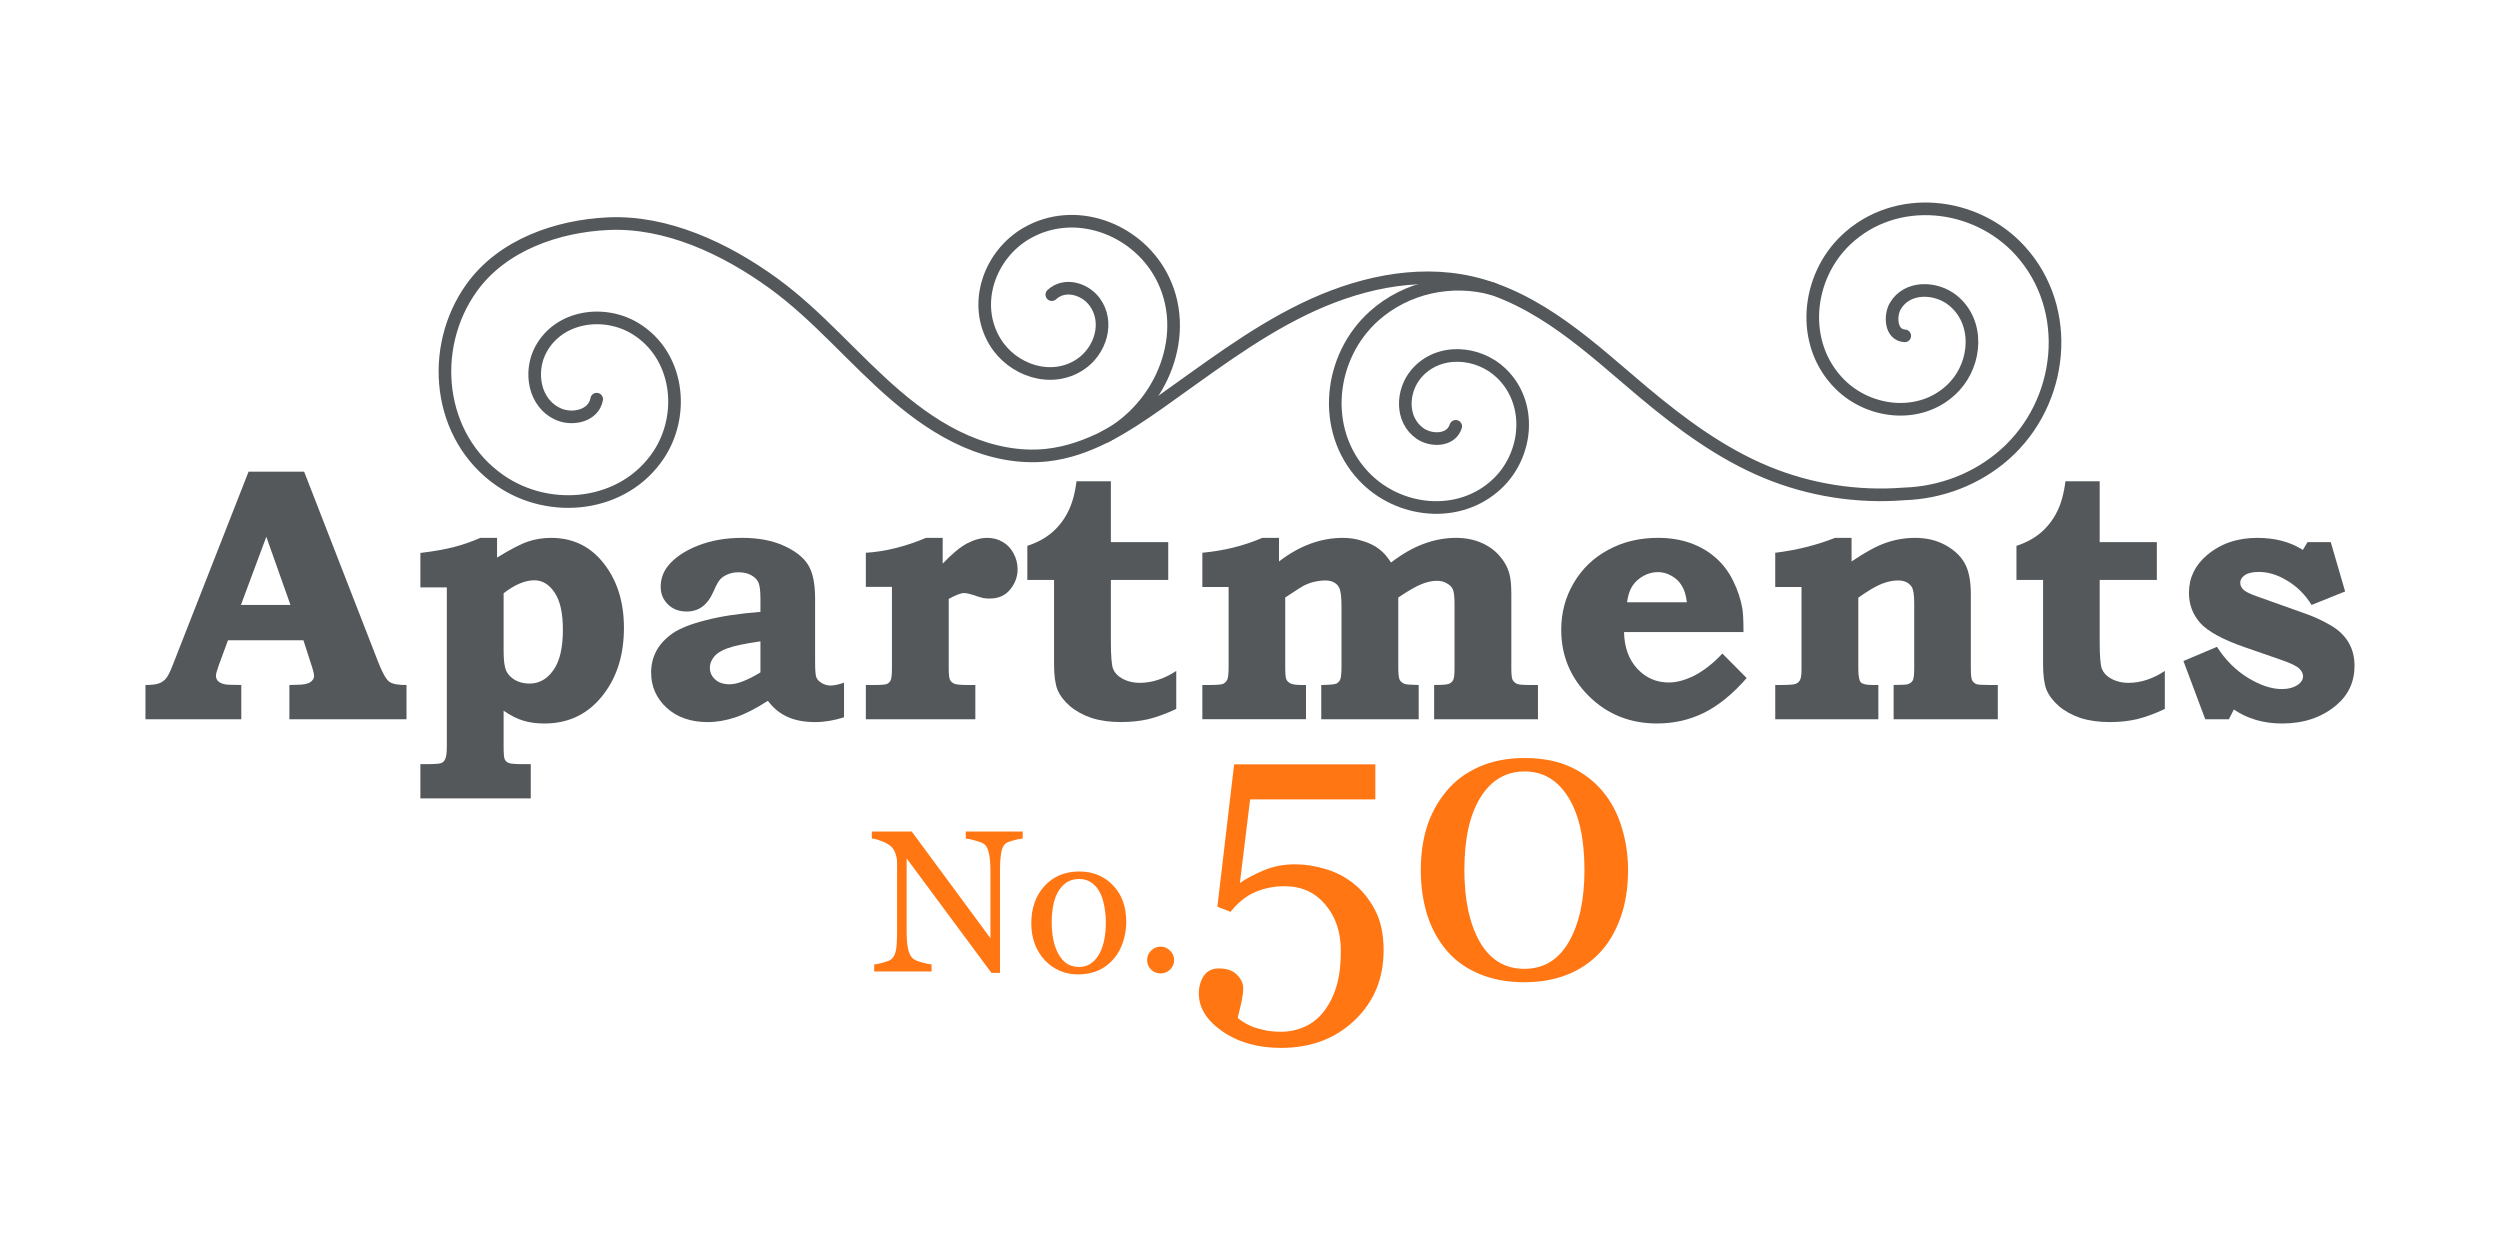 <?xml version="1.0" encoding="UTF-8"?>
<svg xmlns="http://www.w3.org/2000/svg" xmlns:cc="http://creativecommons.org/ns#" xmlns:dc="http://purl.org/dc/elements/1.1/" xmlns:rdf="http://www.w3.org/1999/02/22-rdf-syntax-ns#" version="1.1" viewBox="0 0 4000 2000" xml:space="preserve">
  <title>Logo</title>
  <g>
    <g>
      <path d="m2165.5 1413.5q20.824 16.407 34.392 42.28 13.883 25.873 13.883 64.682 0 67.837-46.382 112.01-46.382 44.173-117.69 44.173-55.216 0-93.394-26.188-38.178-26.188-38.178-60.896 0-16.092 7.888-28.081t24.295-11.99q18.931 0 28.712 10.097 10.097 9.781 10.097 21.455 0 10.097-3.471 25.242-3.471 15.145-5.364 22.402 2.524 2.209 8.204 5.995 5.679 3.786 13.567 7.257 8.204 3.471 19.878 5.995 11.99 2.84 27.766 2.84 20.193 0 38.178-8.204 17.985-8.204 30.29-24.295 13.567-17.669 20.193-40.387 6.941-22.402 6.941-57.109 0-44.488-24.926-73.516-24.611-29.343-64.997-29.343-25.242 0-47.328 9.466-21.771 9.466-39.125 31.552l-21.14-8.204 26.819-227.81h225.91v56.163h-200.36l-16.407 133.78q14.198-10.097 37.232-19.878 23.349-10.097 51.114-10.097 23.033 0 47.644 7.257 24.926 6.941 45.75 23.349z" fill="#ff7613" stroke-width="6.462"></path>
      <path d="m2564.8 1266.8q20.193 24.295 29.974 57.109 10.097 32.499 10.097 68.153 0 42.911-12.305 76.987-12.305 33.761-33.761 56.163-22.086 23.033-52.376 34.707-30.29 11.674-67.521 11.674-40.702 0-72.57-13.567t-51.745-37.232q-20.824-24.611-31.237-57.425-10.097-33.13-10.097-71.308 0-37.547 9.781-69.099 10.097-31.552 31.237-57.109 20.193-24.611 52.061-38.809 31.868-14.198 72.885-14.198 43.226 0 74.147 14.514 30.921 14.514 51.43 39.44zm-29.659 125.26q0-75.094-25.873-116.43-25.557-41.333-69.73-41.333-44.804 0-70.677 41.333-25.873 41.333-25.873 116.43 0 71.308 24.611 114.85 24.926 43.226 71.308 43.226 46.382 0 71.308-43.226 24.926-43.542 24.926-114.85z" fill="#ff7613" stroke-width="6.462"></path>
      <path d="m1636.3 1341.7q-4.417 0.158-13.567 2.524t-13.094 4.891q-5.679 3.944-7.73 15.145-1.893 11.201-1.893 28.397v163.91h-13.725l-135.67-183.16v115.48q0 19.404 2.366 29.817 2.524 10.412 7.572 14.83 3.628 3.471 14.987 6.468 11.359 2.997 14.987 3.155v11.201h-91.816v-11.201q4.26-0.316 14.356-2.998 10.097-2.84 12.621-5.048 5.522-4.417 7.572-13.41 2.051-9.15 2.051-31.079v-110.27q0-7.257-2.524-14.514-2.524-7.257-6.784-11.201-5.679-5.206-15.46-8.835-9.623-3.786-15.618-4.102v-11.201h63.893l125.89 170.7v-106.49q0-19.562-2.524-29.974-2.524-10.57-7.257-14.041-4.417-2.998-14.514-5.837-9.939-2.84-15.145-3.155v-11.201h91.028z" fill="#ff7613" stroke-width="6.462"></path>
      <path d="m1802 1475q0 16.407-5.206 32.341-5.206 15.776-14.829 26.819-10.886 12.621-25.242 18.774-14.356 6.153-32.183 6.153-14.829 0-28.239-5.522-13.41-5.679-23.822-16.407-10.254-10.57-16.407-25.715-5.995-15.303-5.995-34.234 0-36.443 21.14-59.633 21.298-23.191 55.689-23.191 32.656 0 53.796 22.086 21.298 21.929 21.298 58.529zm-32.656 0.316q0-11.832-2.366-24.926-2.366-13.252-7.099-22.402-5.048-9.781-13.252-15.618-8.204-5.995-20.036-5.995-12.148 0-20.824 5.995-8.519 5.995-13.883 16.407-5.048 9.623-7.099 21.929-2.051 12.305-2.051 23.822 0 15.145 2.366 28.081 2.524 12.779 7.888 22.875 5.364 10.097 13.41 15.934 8.204 5.679 20.193 5.679 19.72 0 31.237-19.089 11.516-19.089 11.516-52.692z" fill="#ff7613" stroke-width="6.462"></path>
      <path d="m1878.6 1536.2q0 8.835-6.468 15.145-6.31 6.153-15.145 6.153t-15.303-6.153q-6.311-6.31-6.311-15.145t6.311-15.145q6.468-6.468 15.303-6.468t15.145 6.468q6.468 6.31 6.468 15.145z" fill="#ff7613" stroke-width="6.462"></path>
      <path d="m397.72 754.66h88.876l118.99 305.83c6.436 16.284 12.116 26.306 17.04 30.093 5.098 3.787 14.384 5.602 27.812 5.402v54.797h-187.42v-54.797l11.36-0.304c10.423 0 17.693-1.338 21.86-3.987 4.168-2.83 6.262-6.236 6.262-10.223 0-3.412-1.796-10.404-5.402-21.001l-11.638-36.07h-120.68l-14.765 40.031c-3.031 8.53-4.543 14.106-4.543 16.762 0 3.024 1.034 5.777 3.102 8.226 2.275 2.475 5.887 4.265 10.804 5.402 3.205 0.756 12.116 1.137 26.681 1.137v54.822h-153.34v-54.797c9.841 0 17.033-0.859 21.583-2.552 4.543-1.712 8.252-4.265 11.076-7.67 3.031-3.412 6.339-9.745 9.951-19.037zm-12.219 213.24h79.235l-38.623-109.04z" fill="#54585a"></path>
      <path d="m795.28 860.58v31.527c21.583-13.253 38.041-21.783 49.401-25.57 11.56-3.961 23.851-5.958 36.93-5.958 33.117 0 60.095 12.219 80.922 36.626 23.857 28.019 35.766 63.811 35.766 107.35 0 41.653-10.397 76.483-31.224 104.5-23.851 32.361-55.856 48.542-95.991 48.542-12.872 0-24.135-1.518-33.776-4.543-9.667-2.83-20.167-8.129-31.527-15.903v57.097c0 11.354 0.556 18.171 1.693 20.445 1.338 2.824 3.405 4.821 6.262 5.958 3.031 1.312 10.397 1.99 22.138 1.99h13.35v54.803h-176.62v-54.803h9.641c13.079 0 20.924-0.582 23.579-1.712 2.824-0.937 5.021-3.134 6.533-6.54 1.693-3.205 2.552-9.919 2.552-20.142v-254.44h-42.306v-55.107c20.445-2.449 37.86-5.473 52.251-9.085 14.384-3.586 28.949-8.607 43.721-15.043zm10.501 88.599v92.56c0 14.591 1.312 24.988 3.968 31.25 2.85 6.061 7.567 11.082 14.21 15.043 6.817 3.787 14.565 5.68 23.269 5.68 15.347 0 28.019-7.095 38.067-21.305 10.223-14.184 15.321-35.766 15.321-64.742 0-26.881-4.439-46.752-13.324-59.624-8.711-13.072-19.515-19.586-32.387-19.586-14.765 0-31.146 6.888-49.123 20.723z" fill="#54585a"></path>
      <path d="m1216.7 978.99v-21.001c0-12.491-1.06-21.124-3.127-25.847-2.094-4.743-5.88-8.607-11.36-11.638-5.505-3.231-12.316-4.846-20.445-4.846-6.262 0-11.942 1.06-17.04 3.134-5.124 2.094-9.189 4.743-12.213 7.948-3.031 3.231-6.539 9.467-10.5 18.759-5.124 11.735-11.263 20.167-18.455 25.266-7.018 5.124-15.347 7.67-24.988 7.67-12.116 0-22.061-3.787-29.834-11.36-7.748-7.567-11.638-16.937-11.638-28.116 0-12.672 3.987-23.954 11.942-33.802 10.598-13.047 26.403-23.747 47.404-32.077 21.02-8.336 44.677-12.497 71.003-12.497 26.3 0 48.638 4.265 67.016 12.775 18.552 8.53 31.424 18.752 38.623 30.668 7.367 11.735 11.076 29.731 11.076 53.963v101.65c0 12.491 0.659 20.542 1.971 24.154 1.338 3.38 4.168 6.41 8.53 9.085 4.342 2.649 9.189 3.961 14.494 3.961 5.299 0 12.394-1.512 21.272-4.543v55.385c-16.077 5.098-31.495 7.67-46.267 7.67-17.415 0-32.284-2.85-44.6-8.53-12.29-5.68-22.616-14.184-30.946-25.544-18.933 12.29-36.148 21.098-51.669 26.403-15.347 5.098-30.216 7.67-44.606 7.67-27.056 0-48.916-7.573-65.575-22.714-16.659-15.347-24.988-34.183-24.988-56.522 0-12.691 2.824-24.329 8.504-34.933 5.88-10.597 14.488-19.864 25.848-27.818 11.534-7.948 29.259-14.966 53.11-21.02 24.032-6.236 53.181-10.707 87.461-13.357zm0 47.152c-24.814 3.586-42.332 7.27-52.554 11.056-10.223 3.612-17.492 8.252-21.854 13.932-4.342 5.48-6.539 11.16-6.539 17.04 0 7.573 2.85 13.906 8.53 19.004 5.68 5.124 13.357 7.677 22.998 7.677 6.261 0 13.454-1.615 21.583-4.821 8.329-3.231 17.615-7.955 27.838-14.21z" fill="#54585a"></path>
      <path d="m1508.3 860.58v41.169c15.147-15.903 28.219-26.681 39.198-32.361 11.16-5.88 21.86-8.807 32.083-8.807 9.292 0 17.518 2.171 24.717 6.539 7.367 4.161 13.15 10.223 17.311 18.171 4.368 7.955 6.539 16.458 6.539 25.544 0 11.942-3.987 22.72-11.942 32.387-7.748 9.641-18.726 14.462-32.936 14.462-3.787 0-7.199-0.278-10.223-0.834-2.83-0.575-8.989-2.468-18.455-5.673-4.924-1.518-8.982-2.275-12.213-2.275-4.924 0-13.053 3.102-24.413 9.363v111.04c0 9.467 0.659 15.599 1.997 18.449 1.512 2.83 3.858 4.924 7.089 6.236 3.212 1.338 10.223 1.997 21.001 1.997h12.497v54.797h-175.2v-54.797h14.488c10.397 0 16.833-0.556 19.308-1.693 2.649-1.137 4.646-3.127 5.958-5.984 1.338-2.824 1.997-9.163 1.997-19.03v-130.32h-41.75v-54.525c30.868-1.893 62.952-9.841 96.269-23.851z" fill="#54585a"></path>
      <path d="m2046.4 860.58v37.763c16.484-12.672 33.22-22.138 50.26-28.4 17.04-6.236 34.377-9.363 51.973-9.363 11.179 0 21.86 1.693 32.083 5.098 10.423 3.231 19.03 7.496 25.847 12.801 7.018 5.299 13.35 12.491 19.03 21.576 18.352-14.009 35.967-24.051 52.806-30.112 16.859-6.236 34.002-9.363 51.417-9.363 15.147 0 28.852 2.753 41.168 8.226 12.29 5.505 22.235 12.975 29.809 22.442 7.774 9.266 12.775 19.411 15.043 30.39 1.519 6.817 2.275 16.736 2.275 29.809v117.55c0 9.667 0.678 15.903 1.99 18.752 1.518 2.83 3.993 5.027 7.399 6.539 2.449 1.137 9.363 1.693 20.723 1.693h12.497v54.797h-166.12v-54.797c12.29 0 20.064-0.556 23.269-1.693 3.231-1.338 5.577-3.334 7.095-5.984 1.512-2.824 2.268-8.885 2.268-18.171v-103.09c0-11.916-0.834-19.767-2.546-23.554-1.518-3.987-4.646-7.295-9.363-9.945-4.543-2.85-10.048-4.265-16.484-4.265-7.373 0-15.321 1.712-23.857 5.124-8.504 3.205-21.098 10.397-37.757 21.583v111.01c0 10.979 0.756 17.899 2.268 20.749 1.518 2.83 4.168 5.002 7.955 6.514 2.268 0.956 9.745 1.512 22.436 1.719v54.797h-155.89v-54.797c12.878-0.207 20.723-0.859 23.554-1.997 2.85-1.137 5.021-3.205 6.539-6.236 1.512-3.031 2.268-9.945 2.268-20.723v-97.406c0-14.966-1.312-24.891-3.961-29.809-4.168-7.399-11.56-11.082-22.164-11.082-5.299 0-10.875 0.653-16.762 1.99-5.854 1.318-11.631 3.412-17.311 6.236-3.031 1.518-10.778 6.436-23.276 14.765l-6.539 4.271v111.03c0 10.604 0.556 17.214 1.693 19.864 1.137 2.656 3.334 4.827 6.539 6.539 3.405 1.693 9.189 2.552 17.318 2.552h7.67v54.797h-165.84v-54.797h11.082c11.735 0 19.03-0.556 21.86-1.693 3.024-1.338 5.299-3.509 6.811-6.539 1.519-3.231 2.275-10.119 2.275-20.723v-127.8h-42.028v-54.803c34.655-3.231 66.641-11.179 95.998-23.851z" fill="#54585a"></path>
      <path d="m2755.8 1045.7 38.894 39.178c-22.339 25.57-45.156 44.122-68.431 55.656-23.095 11.36-48.083 17.04-74.964 17.04-43.165 0-79.513-14.565-109.04-43.721-29.531-29.356-44.303-64.741-44.303-106.21 0-27.263 6.617-52.154 19.87-74.667 13.247-22.72 31.624-40.438 55.1-53.11 23.476-12.872 50.054-19.308 79.791-19.308 18.927 0 36.141 2.753 51.669 8.226 15.521 5.505 29.078 13.357 40.613 23.579 11.735 10.223 21.104 22.617 28.116 37.207 7.199 14.384 12.116 29.33 14.772 44.852 1.131 7.774 1.687 20.071 1.687 36.93h-191.1c0.381 24.032 7.399 43.54 21.027 58.486 13.809 14.765 30.668 22.158 50.532 22.158 12.698 0 26.507-3.787 41.472-11.354 14.946-7.78 29.712-19.411 44.302-34.939zm-56.793-82.059c-1.338-11.36-4.09-20.271-8.258-26.707-3.961-6.611-9.46-11.838-16.452-15.625-6.817-3.961-14.009-5.958-21.583-5.958-7.955 0-15.625 1.997-22.998 5.958-7.392 3.993-13.35 9.389-17.893 16.206-4.368 6.817-7.199 15.521-8.536 26.125z" fill="#54585a"></path>
      <path d="m2962.5 860.58v37.763c21.382-14.565 39.656-24.51 54.797-29.815 15.328-5.299 30.946-7.948 46.848-7.948 18.378 0 34.558 3.89 48.567 11.638 14.184 7.774 24.51 17.518 30.946 29.253 6.436 11.534 9.667 28.019 9.667 49.401v118.13c0 10.048 0.659 16.484 1.971 19.308 1.512 2.856 3.787 4.924 6.817 6.262 2.268 0.93 9.085 1.415 20.445 1.415h13.932v54.797h-166.7v-54.797c12.672-0.207 19.793-0.485 21.305-0.859 4.717-1.312 7.851-3.483 9.363-6.514 1.518-3.031 2.275-9.563 2.275-19.612v-104.2c0-13.454-1.415-22.164-4.265-26.125-4.549-6.636-11.741-9.945-21.583-9.945-8.129 0-16.84 1.79-26.125 5.402-9.266 3.58-21.757 10.979-37.485 22.138v112.75c0 12.29 1.338 19.864 3.987 22.714 2.649 2.83 8.989 4.245 19.011 4.245h9.085v54.822h-164.98v-54.822h8.226c13.072 0 21.13-0.556 24.154-1.693 3.205-1.137 5.583-3.127 7.095-5.984 1.693-2.824 2.546-8.407 2.546-16.736v-132.34h-42.022v-54.803c34.073-4.161 65.976-12.116 95.687-23.851z" fill="#54585a"></path>
      <path d="m3359.5 769.98v97.413h91.448v60.477h-91.448v98.821c0 22.339 1.131 36.729 3.405 43.165 2.475 6.255 6.914 11.257 13.35 15.043 8.51 5.124 18.274 7.67 29.259 7.67 19.482 0 38.894-6.333 58.202-19.03v60.78c-16.478 7.748-31.424 13.253-44.878 16.458-13.253 3.031-27.637 4.543-43.165 4.543-17.589 0-33.214-2.171-46.848-6.513-13.428-4.543-24.988-10.901-34.629-19.03-9.467-8.329-16.103-17.137-19.89-26.403-3.586-9.286-5.402-22.714-5.402-40.335v-135.17h-42.584v-54.519c15.147-4.924 28.122-11.916 38.9-21.001 10.804-9.292 19.412-20.374 25.848-33.246 6.611-12.872 11.153-29.227 13.628-49.123z" fill="#54585a"></path>
      <path d="m1777.4 769.98v97.413h91.778v60.477h-91.778v98.796c0 22.339 1.137 36.729 3.405 43.165 2.475 6.262 6.94 11.282 13.402 15.069 8.562 5.098 18.352 7.644 29.356 7.644 19.592 0 39.049-6.333 58.435-19.004v60.754c-16.529 7.754-31.527 13.253-45.026 16.458-13.305 3.031-27.741 4.543-43.32 4.543-17.667 0-33.369-2.171-47.049-6.507-13.48-4.549-25.066-10.908-34.758-19.037-9.512-8.329-16.155-17.137-19.967-26.403-3.606-9.286-5.402-22.713-5.402-40.335v-135.14h-42.758v-54.519c15.198-4.924 28.219-11.942 39.049-21.027 10.83-9.266 19.463-20.348 25.925-33.22 6.662-12.872 11.231-29.227 13.68-49.123z" fill="#54585a"></path>
      <path d="m3692 867.4h37.201l22.998 78.932-53.666 21.576c-10.223-16.458-23.095-29.33-38.616-38.616-15.347-9.467-30.597-14.19-45.737-14.19-10.022 0-17.492 1.693-22.416 5.105-4.924 3.405-7.399 7.496-7.399 12.213 0 3.987 1.719 7.677 5.098 11.082 3.612 3.405 10.908 6.992 21.886 10.778l78.072 27.844c13.835 4.918 27.082 11.076 39.753 18.449 12.698 7.399 22.164 16.484 28.4 27.263 6.436 10.598 9.667 23.095 9.667 37.485 0 25.744-9.841 46.848-29.531 63.326-23.095 19.314-51.876 28.956-86.33 28.956-29.531 0-55.275-7.47-77.239-22.416l-7.948 15.599h-37.763l-34.933-93.141 53.659-22.72c13.454 21.027 30.015 37.589 49.705 49.705 19.689 11.942 37.763 17.893 54.241 17.893 10.223 0 18.83-2.372 25.822-7.089 5.305-3.787 7.955-8.258 7.955-13.357 0-4.362-2.068-8.53-6.236-12.491-4.162-3.987-13.35-8.433-27.54-13.357l-61.336-21.305c-33.899-11.909-56.994-24.607-69.284-38.035-12.116-13.635-18.177-29.738-18.177-48.29 0-23.851 9.544-43.921 28.678-60.199 21.757-18.552 48.638-27.818 80.644-27.818 28.4 0 52.729 6.436 72.974 19.308z" fill="#54585a"></path>
      <path d="m1682.9 471.43c20.548-19.106 52.857-9.365 68.226 11.18 24.661 32.941 9.415 79.285-22.939 100.64-46.421 30.669-108.44 9.162-136.06-36.27-37.026-60.884-8.677-139.84 50.919-174.02 76.25-43.718 173.21-8.026 214.22 66.662 50.74 92.388 2.163 210.76-88.482 258.87" fill="none" stroke="#54585a" stroke-linecap="round" stroke-linejoin="round" stroke-width="20.213"></path>
      <path d="m2329.2 682.12c-7.527 23.982-39.633 23.53-56.846 11.641-32.134-22.193-29.51-69.009-5.882-96.273 35.339-40.816 99.02-35.768 135.91-0.075 49.699 48.109 42.122 129.29-5.806 175.63-60.764 58.76-159.89 48.116-215.62-12.114-67.902-73.372-55.057-190.24 17.567-255.34 51.215-45.917 124.17-61.68 190.11-43.35" fill="none" stroke="#54585a" stroke-linecap="round" stroke-width="20.213" style="paint-order:stroke fill markers"></path>
      <path d="m3047.6 537.36c-23.069-1.365-23.878-32.639-15.171-47.529 19.139-32.792 65.255-30.819 91.961-9.343 42.808 34.482 38.186 99.606 3 137.57-49.393 53.262-134.79 45.766-183.91-3.583-63.985-64.292-53.491-170.56 10.296-230.86 79.264-74.865 206.78-61.283 278.26 17.168 85.898 94.277 69.162 243.33-24.105 326.04-44.373 39.355-102.33 61.666-161.52 63.433-74.662 5.932-150.69-6.029-219.93-34.629-72.67-30.015-136.76-77.491-197.04-127.98-42.228-35.385-83.119-72.567-128-104.55-44.852-32.006-94.297-58.918-148.04-71.055-89.987-20.321-185.09 2.527-268.01 42.887-82.919 40.361-156.33 97.432-231.72 150.54-27.133 19.108-55.309 38.007-84.949 53.023-29.64 15.016-60.744 26.148-93.735 29.721-44.225 4.795-89.258-4.594-129.99-22.39-40.768-17.796-77.516-43.747-111.34-72.644-67.623-57.782-124.54-127.93-196.58-180.11-76.832-55.656-170.75-99.543-264.28-95.159-80.272 3.763-168.64 33.395-218.19 102.53-69.113 96.372-54.675 238.99 45.589 308.38 80.318 55.583 198.4 42.76 253.93-41.548 42.662-64.77 31.474-159.3-37.432-201.48-49.802-30.444-122.04-20.852-151.32 33.315-19.182 35.417-11.135 87.011 29 103.97 21.788 9.219 55.409 2.6 60.327-24.379" fill="none" stroke="#54585a" stroke-linecap="round" stroke-linejoin="round" stroke-width="20.215"></path>
    </g>
  </g>
</svg>
